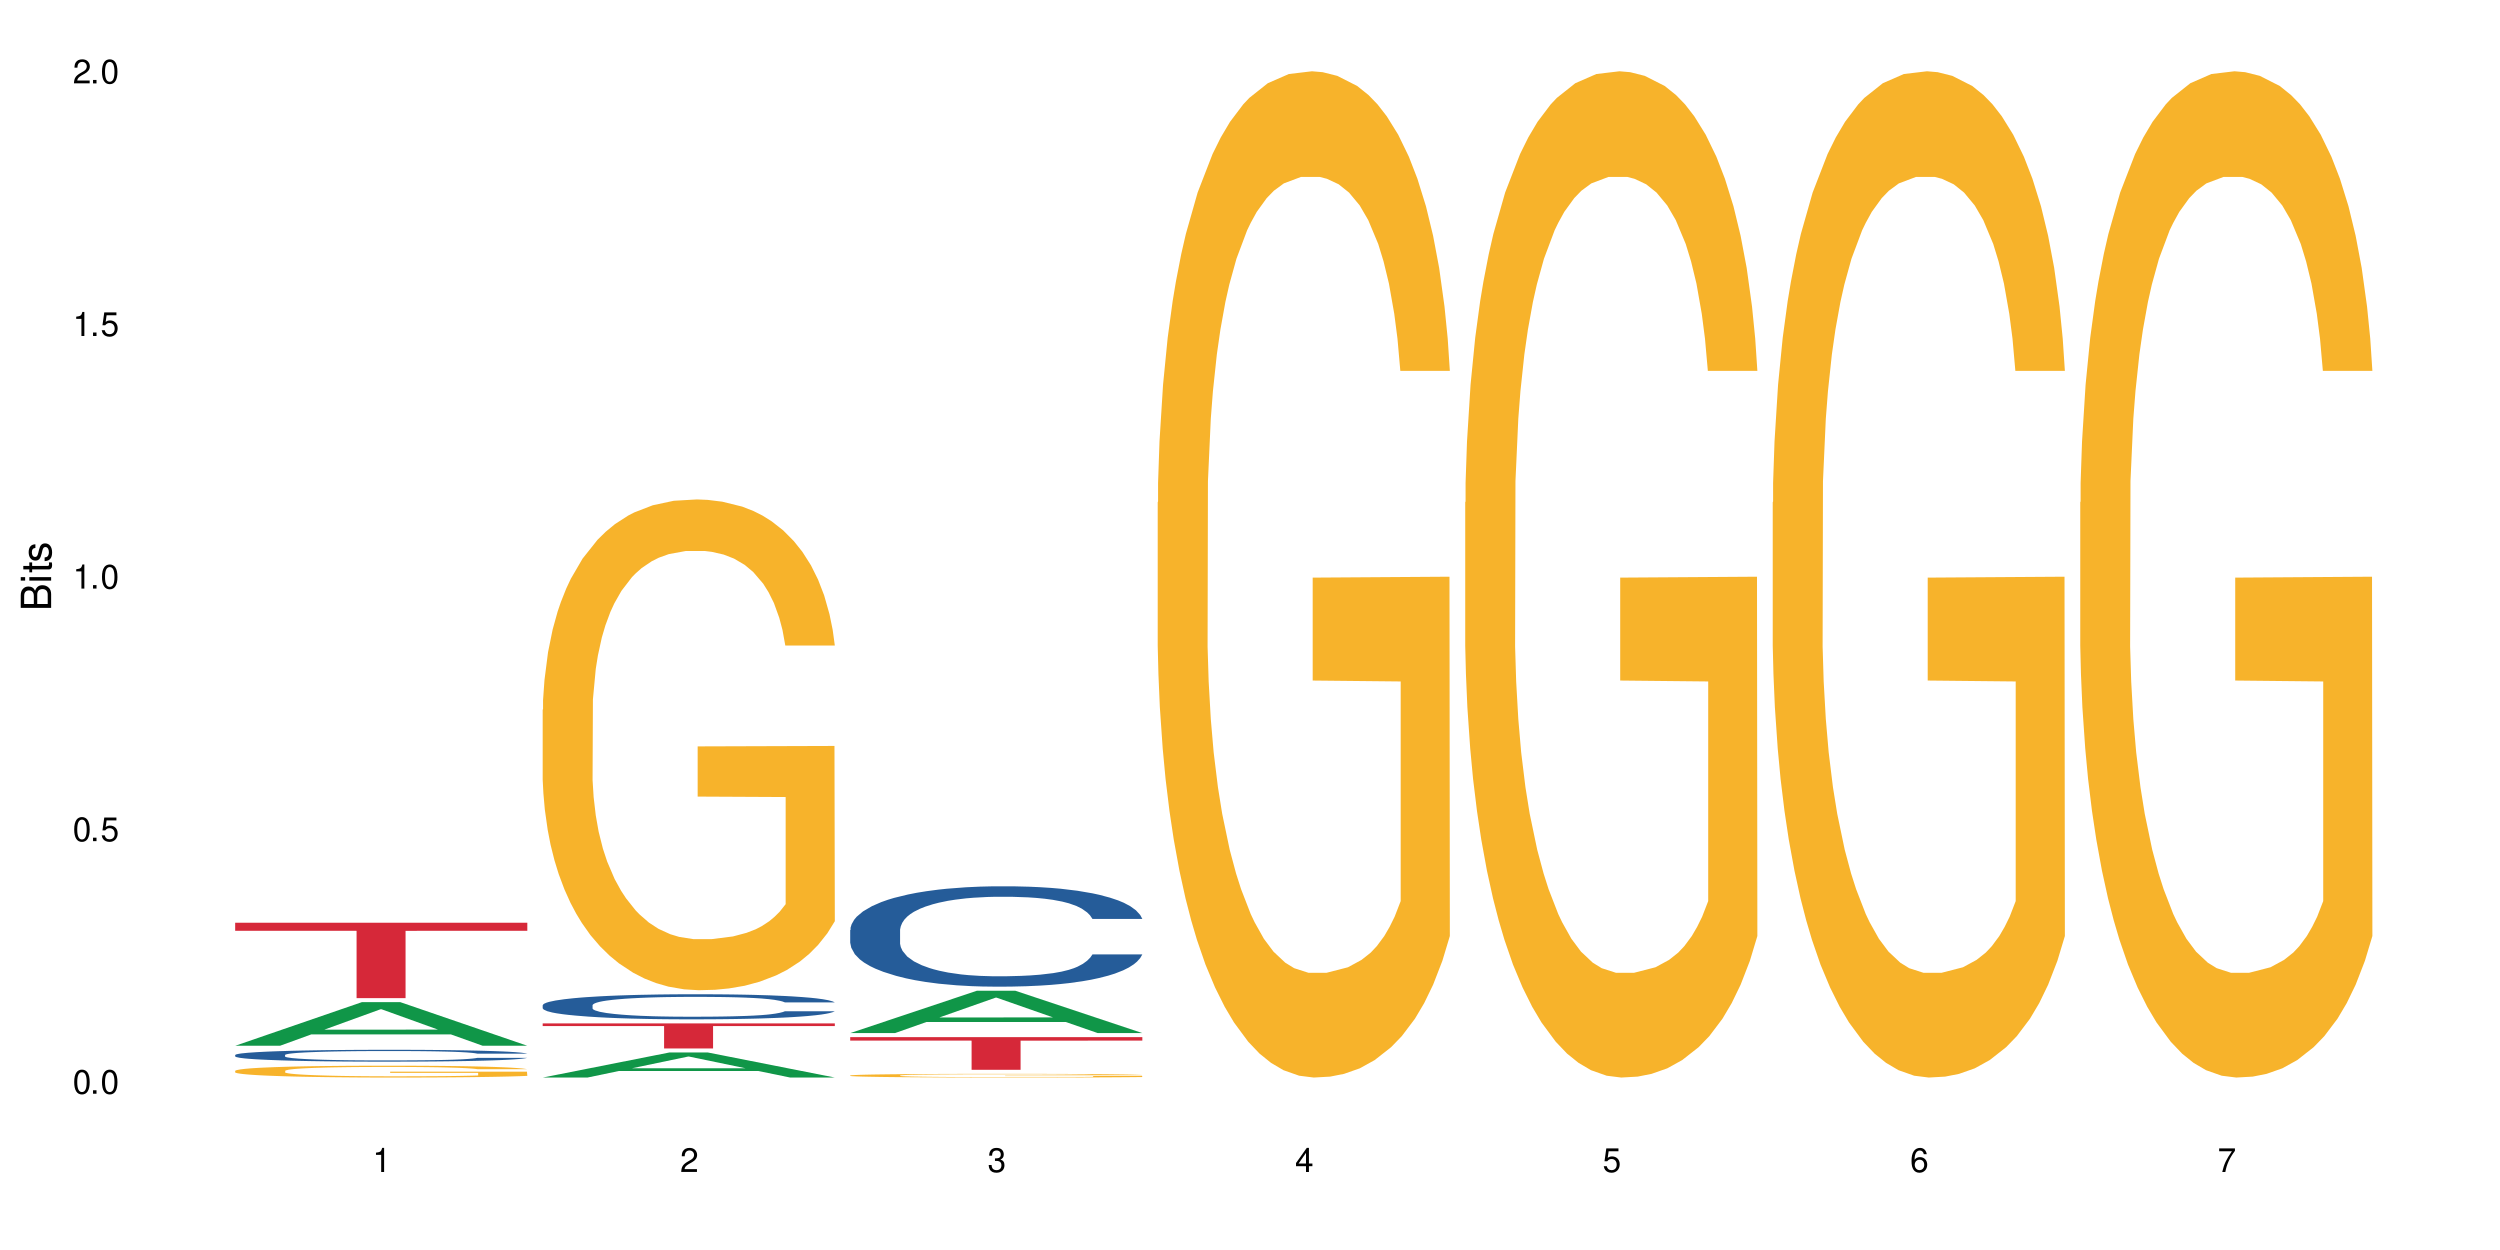 <?xml version="1.0" encoding="UTF-8"?>
<svg xmlns="http://www.w3.org/2000/svg" xmlns:xlink="http://www.w3.org/1999/xlink" width="720" height="360" viewBox="0 0 720 360">
<defs>
<g>
<g id="glyph-0-0">
</g>
<g id="glyph-0-1">
<path d="M 2.641 -6.938 C 2 -6.938 1.422 -6.656 1.078 -6.172 C 0.641 -5.562 0.406 -4.641 0.406 -3.359 C 0.406 -1.016 1.188 0.219 2.641 0.219 C 4.078 0.219 4.859 -1.016 4.859 -3.297 C 4.859 -4.641 4.656 -5.547 4.203 -6.172 C 3.844 -6.656 3.281 -6.938 2.641 -6.938 Z M 2.641 -6.188 C 3.547 -6.188 4 -5.25 4 -3.375 C 4 -1.406 3.562 -0.484 2.625 -0.484 C 1.734 -0.484 1.281 -1.438 1.281 -3.344 C 1.281 -5.25 1.734 -6.188 2.641 -6.188 Z M 2.641 -6.188 "/>
</g>
<g id="glyph-0-2">
<path d="M 1.828 -1 L 0.828 -1 L 0.828 0 L 1.828 0 Z M 1.828 -1 "/>
</g>
<g id="glyph-0-3">
<path d="M 4.562 -6.797 L 1.062 -6.797 L 0.547 -3.094 L 1.328 -3.094 C 1.719 -3.562 2.047 -3.734 2.578 -3.734 C 3.484 -3.734 4.062 -3.109 4.062 -2.094 C 4.062 -1.125 3.484 -0.531 2.578 -0.531 C 1.828 -0.531 1.375 -0.906 1.188 -1.672 L 0.328 -1.672 C 0.453 -1.109 0.547 -0.844 0.75 -0.594 C 1.125 -0.078 1.828 0.219 2.594 0.219 C 3.969 0.219 4.922 -0.781 4.922 -2.219 C 4.922 -3.562 4.031 -4.484 2.719 -4.484 C 2.25 -4.484 1.859 -4.359 1.469 -4.062 L 1.734 -5.969 L 4.562 -5.969 Z M 4.562 -6.797 "/>
</g>
<g id="glyph-0-4">
<path d="M 2.484 -4.938 L 2.484 0 L 3.328 0 L 3.328 -6.938 L 2.766 -6.938 C 2.469 -5.875 2.281 -5.734 0.984 -5.562 L 0.984 -4.938 Z M 2.484 -4.938 "/>
</g>
<g id="glyph-0-5">
<path d="M 4.859 -0.828 L 1.281 -0.828 C 1.359 -1.406 1.672 -1.781 2.5 -2.281 L 3.469 -2.828 C 4.406 -3.344 4.906 -4.062 4.906 -4.906 C 4.906 -5.484 4.672 -6.031 4.266 -6.406 C 3.859 -6.766 3.375 -6.938 2.719 -6.938 C 1.859 -6.938 1.219 -6.625 0.844 -6.031 C 0.609 -5.672 0.5 -5.234 0.484 -4.531 L 1.328 -4.531 C 1.359 -5.016 1.406 -5.281 1.531 -5.516 C 1.75 -5.938 2.188 -6.203 2.703 -6.203 C 3.469 -6.203 4.031 -5.641 4.031 -4.891 C 4.031 -4.344 3.719 -3.859 3.125 -3.516 L 2.234 -3 C 0.812 -2.172 0.406 -1.531 0.328 -0.016 L 4.859 -0.016 Z M 4.859 -0.828 "/>
</g>
<g id="glyph-0-6">
<path d="M 2.125 -3.188 L 2.578 -3.188 C 3.5 -3.188 3.984 -2.766 3.984 -1.922 C 3.984 -1.062 3.469 -0.531 2.594 -0.531 C 1.656 -0.531 1.203 -1 1.156 -2.016 L 0.312 -2.016 C 0.344 -1.453 0.438 -1.094 0.609 -0.781 C 0.953 -0.109 1.625 0.219 2.547 0.219 C 3.953 0.219 4.859 -0.625 4.859 -1.938 C 4.859 -2.828 4.516 -3.297 3.703 -3.594 C 4.344 -3.844 4.656 -4.328 4.656 -5.031 C 4.656 -6.219 3.875 -6.938 2.578 -6.938 C 1.203 -6.938 0.484 -6.172 0.453 -4.703 L 1.297 -4.703 C 1.312 -5.125 1.344 -5.359 1.453 -5.578 C 1.641 -5.969 2.062 -6.203 2.594 -6.203 C 3.344 -6.203 3.797 -5.75 3.797 -5 C 3.797 -4.516 3.609 -4.219 3.25 -4.047 C 3.016 -3.953 2.703 -3.922 2.125 -3.906 Z M 2.125 -3.188 "/>
</g>
<g id="glyph-0-7">
<path d="M 3.141 -1.672 L 3.141 0 L 3.984 0 L 3.984 -1.672 L 4.984 -1.672 L 4.984 -2.438 L 3.984 -2.438 L 3.984 -6.938 L 3.359 -6.938 L 0.266 -2.578 L 0.266 -1.672 Z M 3.141 -2.438 L 1 -2.438 L 3.141 -5.5 Z M 3.141 -2.438 "/>
</g>
<g id="glyph-0-8">
<path d="M 4.781 -5.125 C 4.609 -6.266 3.891 -6.938 2.844 -6.938 C 2.094 -6.938 1.422 -6.578 1.031 -5.953 C 0.594 -5.266 0.406 -4.422 0.406 -3.172 C 0.406 -2 0.578 -1.25 0.984 -0.641 C 1.359 -0.078 1.953 0.219 2.703 0.219 C 3.984 0.219 4.922 -0.75 4.922 -2.094 C 4.922 -3.375 4.062 -4.281 2.844 -4.281 C 2.172 -4.281 1.641 -4.031 1.281 -3.516 C 1.281 -5.234 1.828 -6.188 2.797 -6.188 C 3.391 -6.188 3.797 -5.797 3.938 -5.125 Z M 2.734 -3.531 C 3.547 -3.531 4.062 -2.953 4.062 -2.031 C 4.062 -1.156 3.484 -0.531 2.703 -0.531 C 1.922 -0.531 1.328 -1.188 1.328 -2.078 C 1.328 -2.938 1.906 -3.531 2.734 -3.531 Z M 2.734 -3.531 "/>
</g>
<g id="glyph-0-9">
<path d="M 4.984 -6.797 L 0.438 -6.797 L 0.438 -5.969 L 4.109 -5.969 C 2.5 -3.656 1.828 -2.234 1.328 0 L 2.219 0 C 2.594 -2.172 3.453 -4.047 4.984 -6.094 Z M 4.984 -6.797 "/>
</g>
<g id="glyph-1-0">
</g>
<g id="glyph-1-1">
<path d="M 0 -0.953 L 0 -4.891 C 0 -5.719 -0.234 -6.344 -0.734 -6.797 C -1.188 -7.234 -1.812 -7.469 -2.5 -7.469 C -3.547 -7.469 -4.188 -7 -4.625 -5.875 C -4.984 -6.688 -5.625 -7.094 -6.531 -7.094 C -7.172 -7.094 -7.734 -6.859 -8.141 -6.391 C -8.562 -5.922 -8.75 -5.344 -8.75 -4.5 L -8.75 -0.953 Z M -4.984 -2.062 L -7.766 -2.062 L -7.766 -4.219 C -7.766 -4.844 -7.688 -5.203 -7.453 -5.5 C -7.219 -5.812 -6.859 -5.969 -6.375 -5.969 C -5.891 -5.969 -5.531 -5.812 -5.297 -5.5 C -5.062 -5.203 -4.984 -4.844 -4.984 -4.219 Z M -0.984 -2.062 L -4 -2.062 L -4 -4.781 C -4 -5.766 -3.438 -6.359 -2.484 -6.359 C -1.547 -6.359 -0.984 -5.766 -0.984 -4.781 Z M -0.984 -2.062 "/>
</g>
<g id="glyph-1-2">
<path d="M -6.281 -1.797 L -6.281 -0.797 L 0 -0.797 L 0 -1.797 Z M -8.75 -1.797 L -8.75 -0.797 L -7.484 -0.797 L -7.484 -1.797 Z M -8.75 -1.797 "/>
</g>
<g id="glyph-1-3">
<path d="M -6.281 -3.047 L -6.281 -2.016 L -8.016 -2.016 L -8.016 -1.016 L -6.281 -1.016 L -6.281 -0.172 L -5.469 -0.172 L -5.469 -1.016 L -0.719 -1.016 C -0.078 -1.016 0.281 -1.453 0.281 -2.234 C 0.281 -2.5 0.25 -2.719 0.188 -3.047 L -0.641 -3.047 C -0.609 -2.906 -0.594 -2.766 -0.594 -2.562 C -0.594 -2.141 -0.719 -2.016 -1.156 -2.016 L -5.469 -2.016 L -5.469 -3.047 Z M -6.281 -3.047 "/>
</g>
<g id="glyph-1-4">
<path d="M -4.531 -5.25 C -5.766 -5.25 -6.469 -4.422 -6.469 -2.969 C -6.469 -1.516 -5.719 -0.562 -4.547 -0.562 C -3.562 -0.562 -3.094 -1.062 -2.734 -2.562 L -2.516 -3.484 C -2.344 -4.188 -2.094 -4.469 -1.641 -4.469 C -1.047 -4.469 -0.641 -3.875 -0.641 -3 C -0.641 -2.453 -0.797 -2 -1.062 -1.75 C -1.25 -1.594 -1.422 -1.531 -1.875 -1.469 L -1.875 -0.406 C -0.422 -0.453 0.281 -1.266 0.281 -2.922 C 0.281 -4.5 -0.5 -5.516 -1.719 -5.516 C -2.656 -5.516 -3.172 -4.984 -3.469 -3.734 L -3.703 -2.766 C -3.891 -1.953 -4.156 -1.609 -4.594 -1.609 C -5.188 -1.609 -5.547 -2.125 -5.547 -2.938 C -5.547 -3.75 -5.203 -4.172 -4.531 -4.203 Z M -4.531 -5.25 "/>
</g>
</g>
</defs>
<rect x="-72" y="-36" width="864" height="432" fill="rgb(100%, 100%, 100%)" fill-opacity="1"/>
<path fill-rule="nonzero" fill="rgb(6.275%, 58.824%, 28.235%)" fill-opacity="1" d="M 67.73 301.168 L 67.82 301.156 L 104.227 288.617 L 115.281 288.617 L 151.867 301.18 L 139.012 301.18 L 129.844 297.902 L 89.664 297.902 L 80.676 301.168 L 67.73 301.168 L 93.527 296.543 L 126.156 296.531 L 109.887 290.668 L 109.707 290.656 L 109.527 290.691 L 93.438 296.531 L 93.527 296.543 Z M 67.73 301.168 "/>
<path fill-rule="nonzero" fill="rgb(14.51%, 36.078%, 60%)" fill-opacity="1" d="M 67.73 303.828 L 67.832 303.824 L 67.832 303.75 L 68.141 303.633 L 68.859 303.484 L 69.578 303.379 L 71.426 303.195 L 73.988 303.02 L 76.656 302.883 L 78.605 302.801 L 80.352 302.738 L 84.352 302.621 L 86.918 302.562 L 89.688 302.512 L 93.074 302.457 L 95.535 302.426 L 101.078 302.375 L 105.18 302.355 L 108.363 302.344 L 115.238 302.344 L 119.34 302.355 L 122.316 302.371 L 125.598 302.398 L 128.371 302.426 L 133.191 302.496 L 137.5 302.582 L 139.449 302.633 L 142.527 302.727 L 144.891 302.82 L 146.531 302.902 L 148.379 303.02 L 150.02 303.16 L 151.25 303.316 L 151.867 303.453 L 137.5 303.453 L 136.785 303.328 L 135.961 303.23 L 134.422 303.102 L 132.883 303.012 L 130.73 302.922 L 128.781 302.863 L 126.113 302.805 L 123.754 302.766 L 121.289 302.738 L 118.93 302.719 L 114.414 302.699 L 109.184 302.699 L 107.234 302.707 L 103.23 302.73 L 101.078 302.754 L 98 302.797 L 95.844 302.836 L 93.281 302.898 L 91.535 302.953 L 89.379 303.035 L 87.84 303.105 L 86.098 303.207 L 85.07 303.285 L 84.148 303.375 L 83.328 303.477 L 82.711 303.586 L 82.301 303.703 L 82.094 303.812 L 82.094 304.297 L 82.301 304.41 L 82.812 304.539 L 84.148 304.73 L 86.098 304.895 L 88.355 305.027 L 90.508 305.121 L 91.742 305.164 L 93.383 305.215 L 95.945 305.277 L 99.641 305.34 L 101.797 305.363 L 105.078 305.387 L 108.465 305.402 L 112.98 305.402 L 116.98 305.387 L 119.648 305.371 L 122.418 305.348 L 126.215 305.297 L 128.574 305.246 L 130.629 305.188 L 132.168 305.125 L 133.191 305.078 L 134.73 304.98 L 135.961 304.875 L 136.887 304.766 L 137.5 304.66 L 151.867 304.66 L 151.25 304.785 L 150.328 304.906 L 149.402 304.996 L 147.969 305.105 L 146.324 305.203 L 143.965 305.312 L 142.016 305.383 L 139.449 305.461 L 137.09 305.52 L 134.527 305.574 L 130.73 305.637 L 128.266 305.668 L 125.598 305.695 L 122.418 305.719 L 118.418 305.742 L 114.109 305.754 L 110.105 305.758 L 105.797 305.75 L 102.617 305.738 L 98.41 305.711 L 93.176 305.652 L 89.379 305.594 L 86.406 305.535 L 83.84 305.473 L 80.969 305.387 L 77.273 305.25 L 75.016 305.145 L 73.477 305.059 L 71.734 304.938 L 70.5 304.828 L 69.066 304.652 L 68.039 304.43 L 67.73 304.258 Z M 67.73 303.828 "/>
<path fill-rule="nonzero" fill="rgb(96.863%, 70.196%, 16.863%)" fill-opacity="1" d="M 67.73 308.383 L 67.832 308.379 L 67.832 308.316 L 68.242 308.176 L 69.27 307.984 L 70.605 307.824 L 72.039 307.699 L 72.965 307.633 L 74.504 307.539 L 75.836 307.473 L 79.223 307.332 L 83.531 307.199 L 85.891 307.145 L 88.559 307.094 L 92.355 307.031 L 94.102 307.012 L 99.438 306.961 L 105.488 306.93 L 112.16 306.922 L 115.238 306.922 L 119.441 306.938 L 125.188 306.969 L 128.473 307 L 131.039 307.031 L 133.707 307.074 L 136.988 307.137 L 140.066 307.211 L 142.527 307.285 L 144.992 307.379 L 147.043 307.477 L 148.789 307.586 L 150.328 307.719 L 151.25 307.828 L 151.867 307.938 L 137.605 307.938 L 136.785 307.828 L 135.859 307.742 L 134.32 307.641 L 132.781 307.566 L 131.242 307.508 L 128.371 307.426 L 125.906 307.375 L 122.828 307.332 L 119.855 307.305 L 116.469 307.285 L 114.414 307.277 L 108.977 307.277 L 104.055 307.301 L 101.18 307.324 L 99.129 307.352 L 96.254 307.398 L 94.512 307.434 L 93.484 307.461 L 90.406 307.555 L 88.355 307.645 L 87.227 307.703 L 85.789 307.797 L 84.762 307.879 L 83.633 308.004 L 83.02 308.098 L 82.199 308.309 L 82.094 308.871 L 82.402 308.988 L 83.02 309.117 L 83.84 309.23 L 85.07 309.348 L 86.301 309.438 L 88.457 309.559 L 90.305 309.641 L 91.742 309.695 L 94.512 309.777 L 95.641 309.805 L 98.309 309.863 L 101.078 309.906 L 104.465 309.941 L 107.027 309.961 L 111.133 309.977 L 116.363 309.977 L 122.52 309.957 L 126.422 309.934 L 129.09 309.91 L 130.832 309.887 L 132.988 309.852 L 134.527 309.82 L 135.961 309.789 L 137.707 309.734 L 137.707 308.988 L 112.363 308.988 L 112.363 308.637 L 151.762 308.633 L 151.867 309.852 L 149.711 309.938 L 147.043 310.02 L 144.48 310.078 L 141.812 310.133 L 138.016 310.191 L 134.938 310.23 L 130.215 310.273 L 125.906 310.301 L 121.395 310.32 L 117.391 310.328 L 112.672 310.332 L 108.465 310.328 L 103.949 310.309 L 100.359 310.281 L 97.074 310.25 L 93.793 310.211 L 89.688 310.145 L 87.02 310.094 L 84.25 310.027 L 81.48 309.949 L 79.016 309.863 L 77.375 309.801 L 75.734 309.727 L 73.988 309.633 L 72.348 309.527 L 71.117 309.43 L 69.988 309.32 L 69.168 309.219 L 68.348 309.078 L 67.938 308.965 L 67.73 308.867 Z M 67.73 308.383 "/>
<path fill-rule="nonzero" fill="rgb(83.922%, 15.686%, 22.353%)" fill-opacity="1" d="M 67.73 265.738 L 151.867 265.738 L 151.867 268.062 L 116.801 268.082 L 116.801 287.453 L 102.695 287.453 L 102.695 268.102 L 102.488 268.062 L 67.73 268.062 Z M 67.73 265.738 "/>
<path fill-rule="nonzero" fill="rgb(6.275%, 58.824%, 28.235%)" fill-opacity="1" d="M 156.293 310.324 L 156.383 310.32 L 192.789 303.113 L 203.844 303.113 L 240.43 310.332 L 227.574 310.332 L 218.406 308.449 L 178.227 308.449 L 169.238 310.324 L 156.293 310.324 L 182.094 307.668 L 214.723 307.66 L 198.453 304.293 L 198.273 304.285 L 198.094 304.305 L 182.004 307.66 L 182.094 307.668 Z M 156.293 310.324 "/>
<path fill-rule="nonzero" fill="rgb(14.51%, 36.078%, 60%)" fill-opacity="1" d="M 156.293 289.488 L 156.398 289.48 L 156.398 289.324 L 156.703 289.074 L 157.422 288.758 L 158.141 288.539 L 159.988 288.148 L 162.555 287.773 L 165.223 287.484 L 167.172 287.312 L 168.914 287.18 L 172.918 286.934 L 175.48 286.809 L 178.25 286.695 L 181.637 286.586 L 184.102 286.52 L 189.641 286.414 L 193.746 286.367 L 196.926 286.348 L 203.801 286.348 L 207.902 286.375 L 210.879 286.406 L 214.164 286.461 L 216.934 286.52 L 221.754 286.664 L 226.066 286.848 L 228.016 286.953 L 231.094 287.16 L 233.453 287.355 L 235.094 287.527 L 236.941 287.773 L 238.582 288.07 L 239.812 288.406 L 240.43 288.691 L 226.066 288.691 L 225.348 288.426 L 224.527 288.223 L 222.988 287.949 L 221.449 287.758 L 219.293 287.566 L 217.344 287.441 L 214.676 287.316 L 212.316 287.238 L 209.855 287.18 L 207.492 287.141 L 202.98 287.102 L 197.746 287.102 L 195.797 287.113 L 191.797 287.164 L 189.641 287.211 L 186.562 287.305 L 184.406 287.391 L 181.844 287.523 L 180.098 287.633 L 177.945 287.805 L 176.406 287.957 L 174.66 288.176 L 173.633 288.34 L 172.711 288.523 L 171.891 288.742 L 171.273 288.973 L 170.863 289.219 L 170.66 289.457 L 170.66 290.477 L 170.863 290.715 L 171.379 290.992 L 172.711 291.395 L 174.66 291.746 L 176.918 292.023 L 179.074 292.219 L 180.305 292.312 L 181.945 292.418 L 184.512 292.551 L 188.203 292.684 L 190.359 292.734 L 193.641 292.789 L 197.027 292.812 L 201.543 292.812 L 205.543 292.789 L 208.211 292.754 L 210.98 292.703 L 214.777 292.59 L 217.137 292.484 L 219.191 292.359 L 220.73 292.234 L 221.754 292.129 L 223.293 291.922 L 224.527 291.699 L 225.449 291.469 L 226.066 291.242 L 240.43 291.242 L 239.812 291.508 L 238.891 291.766 L 237.969 291.957 L 236.531 292.188 L 234.891 292.391 L 232.527 292.621 L 230.578 292.773 L 228.016 292.941 L 225.656 293.066 L 223.09 293.176 L 219.293 293.309 L 216.832 293.375 L 214.164 293.434 L 210.98 293.488 L 206.98 293.535 L 202.672 293.559 L 198.668 293.566 L 194.359 293.555 L 191.18 293.527 L 186.973 293.469 L 181.738 293.348 L 177.945 293.223 L 174.969 293.098 L 172.402 292.965 L 169.531 292.789 L 165.836 292.496 L 163.578 292.273 L 162.039 292.09 L 160.297 291.832 L 159.066 291.602 L 157.629 291.23 L 156.602 290.762 L 156.293 290.398 Z M 156.293 289.488 "/>
<path fill-rule="nonzero" fill="rgb(96.863%, 70.196%, 16.863%)" fill-opacity="1" d="M 156.293 204.379 L 156.398 204.25 L 156.398 201.668 L 156.809 195.859 L 157.832 187.855 L 159.168 181.27 L 160.605 176.109 L 161.527 173.398 L 163.066 169.523 L 164.398 166.684 L 167.785 160.875 L 172.094 155.453 L 174.457 153.133 L 177.121 150.938 L 180.918 148.484 L 182.664 147.582 L 188 145.516 L 194.051 144.223 L 200.723 143.836 L 203.801 143.965 L 208.008 144.484 L 213.754 145.902 L 217.035 147.191 L 219.602 148.484 L 222.27 150.164 L 225.551 152.742 L 228.629 155.844 L 231.094 158.941 L 233.555 162.812 L 235.605 166.941 L 237.352 171.461 L 238.891 176.883 L 239.812 181.398 L 240.43 185.918 L 226.168 185.918 L 225.348 181.398 L 224.422 177.914 L 222.883 173.656 L 221.344 170.559 L 219.805 168.105 L 216.934 164.75 L 214.473 162.684 L 211.395 160.875 L 208.418 159.715 L 205.031 158.941 L 202.98 158.684 L 197.543 158.684 L 192.617 159.586 L 189.742 160.617 L 187.691 161.652 L 184.816 163.586 L 183.074 165.137 L 182.047 166.168 L 178.969 170.172 L 176.918 173.785 L 175.789 176.238 L 174.352 180.109 L 173.328 183.594 L 172.199 188.758 L 171.582 192.629 L 170.762 201.41 L 170.66 224.645 L 170.965 229.547 L 171.582 234.84 L 172.402 239.488 L 173.633 244.395 L 174.867 248.137 L 177.02 253.172 L 178.867 256.527 L 180.305 258.723 L 183.074 262.207 L 184.203 263.367 L 186.871 265.691 L 189.641 267.5 L 193.027 269.047 L 195.59 269.824 L 199.695 270.469 L 204.93 270.469 L 211.086 269.695 L 214.984 268.66 L 217.652 267.629 L 219.395 266.723 L 221.551 265.305 L 223.09 264.016 L 224.527 262.594 L 226.27 260.398 L 226.27 229.547 L 200.926 229.418 L 200.926 214.961 L 240.328 214.832 L 240.43 265.305 L 238.273 268.789 L 235.605 272.145 L 233.043 274.727 L 230.375 276.922 L 226.578 279.375 L 223.5 280.922 L 218.781 282.73 L 214.473 283.895 L 209.957 284.668 L 205.953 285.055 L 201.234 285.184 L 197.027 284.926 L 192.512 284.152 L 188.922 283.117 L 185.641 281.828 L 182.355 280.148 L 178.25 277.438 L 175.582 275.242 L 172.812 272.535 L 170.043 269.305 L 167.582 265.82 L 165.938 263.109 L 164.297 260.012 L 162.555 256.141 L 160.91 251.75 L 159.68 247.75 L 158.551 243.23 L 157.73 238.973 L 156.91 233.164 L 156.5 228.516 L 156.293 224.516 Z M 156.293 204.379 "/>
<path fill-rule="nonzero" fill="rgb(83.922%, 15.686%, 22.353%)" fill-opacity="1" d="M 156.293 294.73 L 240.43 294.73 L 240.43 295.504 L 205.363 295.512 L 205.363 301.949 L 191.258 301.949 L 191.258 295.516 L 191.051 295.504 L 156.293 295.504 Z M 156.293 294.73 "/>
<path fill-rule="nonzero" fill="rgb(6.275%, 58.824%, 28.235%)" fill-opacity="1" d="M 244.859 297.516 L 244.949 297.504 L 281.352 285.332 L 292.41 285.332 L 328.992 297.527 L 316.141 297.527 L 306.969 294.344 L 266.789 294.344 L 257.801 297.516 L 244.859 297.516 L 270.656 293.027 L 303.285 293.016 L 287.016 287.324 L 286.836 287.312 L 286.656 287.348 L 270.566 293.016 L 270.656 293.027 Z M 244.859 297.516 "/>
<path fill-rule="nonzero" fill="rgb(14.51%, 36.078%, 60%)" fill-opacity="1" d="M 244.859 267.844 L 244.961 267.816 L 244.961 267.184 L 245.27 266.18 L 245.988 264.91 L 246.703 264.039 L 248.551 262.48 L 251.117 260.977 L 253.785 259.812 L 255.734 259.125 L 257.477 258.598 L 261.48 257.621 L 264.043 257.117 L 266.816 256.668 L 270.199 256.219 L 272.664 255.957 L 278.203 255.535 L 282.309 255.348 L 285.488 255.27 L 292.363 255.27 L 296.469 255.375 L 299.441 255.508 L 302.727 255.719 L 305.496 255.957 L 310.32 256.539 L 314.629 257.277 L 316.578 257.699 L 319.656 258.52 L 322.016 259.312 L 323.656 259.996 L 325.504 260.977 L 327.145 262.164 L 328.379 263.512 L 328.992 264.648 L 314.629 264.648 L 313.91 263.59 L 313.09 262.77 L 311.551 261.688 L 310.012 260.922 L 307.855 260.156 L 305.906 259.656 L 303.238 259.152 L 300.879 258.836 L 298.418 258.598 L 296.059 258.438 L 291.543 258.281 L 286.309 258.281 L 284.359 258.332 L 280.359 258.547 L 278.203 258.73 L 275.125 259.102 L 272.973 259.441 L 270.406 259.973 L 268.66 260.422 L 266.508 261.105 L 264.969 261.715 L 263.223 262.586 L 262.199 263.246 L 261.273 263.988 L 260.453 264.859 L 259.84 265.781 L 259.426 266.762 L 259.223 267.711 L 259.223 271.805 L 259.426 272.758 L 259.941 273.867 L 261.273 275.477 L 263.223 276.879 L 265.48 277.988 L 267.637 278.777 L 268.867 279.148 L 270.508 279.57 L 273.074 280.098 L 276.77 280.629 L 278.922 280.84 L 282.207 281.051 L 285.59 281.156 L 290.105 281.156 L 294.109 281.051 L 296.773 280.918 L 299.547 280.707 L 303.344 280.258 L 305.703 279.836 L 307.754 279.332 L 309.293 278.832 L 310.32 278.41 L 311.859 277.59 L 313.09 276.691 L 314.012 275.766 L 314.629 274.871 L 328.992 274.871 L 328.379 275.926 L 327.453 276.957 L 326.531 277.723 L 325.094 278.648 L 323.453 279.465 L 321.094 280.391 L 319.145 280.996 L 316.578 281.656 L 314.219 282.16 L 311.652 282.609 L 307.855 283.137 L 305.395 283.402 L 302.727 283.641 L 299.547 283.852 L 295.543 284.035 L 291.234 284.141 L 287.234 284.168 L 282.926 284.113 L 279.742 284.008 L 275.535 283.77 L 270.305 283.297 L 266.508 282.793 L 263.531 282.293 L 260.965 281.766 L 258.094 281.051 L 254.398 279.887 L 252.145 278.988 L 250.605 278.25 L 248.859 277.219 L 247.629 276.297 L 246.191 274.816 L 245.164 272.941 L 244.859 271.488 Z M 244.859 267.844 "/>
<path fill-rule="nonzero" fill="rgb(96.863%, 70.196%, 16.863%)" fill-opacity="1" d="M 244.859 309.727 L 244.961 309.723 L 244.961 309.703 L 245.371 309.66 L 246.398 309.602 L 247.73 309.551 L 249.168 309.512 L 250.09 309.492 L 251.629 309.461 L 252.965 309.441 L 256.348 309.398 L 260.66 309.355 L 263.02 309.34 L 265.688 309.324 L 269.484 309.305 L 271.227 309.297 L 276.562 309.281 L 282.617 309.273 L 289.285 309.27 L 292.363 309.27 L 296.57 309.273 L 302.316 309.285 L 305.598 309.293 L 308.164 309.305 L 310.832 309.316 L 314.117 309.336 L 317.195 309.359 L 319.656 309.383 L 322.117 309.414 L 324.172 309.441 L 325.914 309.477 L 327.453 309.52 L 328.379 309.551 L 328.992 309.586 L 314.73 309.586 L 313.91 309.551 L 312.988 309.527 L 311.449 309.492 L 309.91 309.469 L 308.371 309.453 L 305.496 309.426 L 303.035 309.41 L 299.957 309.398 L 296.98 309.391 L 293.594 309.383 L 286.105 309.383 L 281.18 309.387 L 278.309 309.395 L 276.254 309.402 L 273.383 309.418 L 271.637 309.43 L 270.613 309.438 L 267.535 309.469 L 265.48 309.496 L 264.352 309.512 L 262.918 309.543 L 261.891 309.57 L 260.762 309.605 L 260.145 309.637 L 259.324 309.703 L 259.223 309.879 L 259.531 309.914 L 260.145 309.953 L 260.965 309.988 L 262.199 310.027 L 263.43 310.055 L 265.582 310.09 L 267.43 310.117 L 268.867 310.133 L 271.637 310.16 L 272.766 310.168 L 275.434 310.188 L 278.203 310.199 L 281.59 310.211 L 284.156 310.219 L 288.258 310.223 L 293.492 310.223 L 299.648 310.215 L 303.547 310.207 L 306.215 310.199 L 307.961 310.195 L 310.113 310.184 L 311.652 310.172 L 313.09 310.164 L 314.832 310.145 L 314.832 309.914 L 289.492 309.914 L 289.492 309.805 L 328.891 309.805 L 328.992 310.184 L 326.84 310.211 L 324.172 310.234 L 321.605 310.254 L 318.938 310.27 L 315.141 310.289 L 312.062 310.301 L 307.344 310.312 L 303.035 310.324 L 298.52 310.328 L 294.52 310.332 L 285.59 310.332 L 281.078 310.324 L 277.484 310.316 L 274.203 310.309 L 270.918 310.293 L 266.816 310.273 L 264.148 310.258 L 261.379 310.238 L 258.605 310.215 L 256.145 310.188 L 254.504 310.168 L 252.859 310.145 L 251.117 310.113 L 249.477 310.082 L 248.242 310.051 L 247.113 310.016 L 246.293 309.984 L 245.473 309.941 L 245.062 309.906 L 244.859 309.875 Z M 244.859 309.727 "/>
<path fill-rule="nonzero" fill="rgb(83.922%, 15.686%, 22.353%)" fill-opacity="1" d="M 244.859 298.691 L 328.992 298.691 L 328.992 299.699 L 293.93 299.707 L 293.93 308.105 L 279.82 308.105 L 279.82 299.719 L 279.617 299.699 L 244.859 299.699 Z M 244.859 298.691 "/>
<path fill-rule="nonzero" fill="rgb(96.863%, 70.196%, 16.863%)" fill-opacity="1" d="M 333.422 144.652 L 333.523 144.387 L 333.523 139.094 L 333.934 127.184 L 334.961 110.777 L 336.293 97.277 L 337.73 86.691 L 338.652 81.133 L 340.191 73.195 L 341.527 67.371 L 344.914 55.461 L 349.223 44.348 L 351.582 39.582 L 354.25 35.082 L 358.047 30.055 L 359.789 28.203 L 365.125 23.965 L 371.18 21.32 L 377.848 20.527 L 380.926 20.789 L 385.133 21.848 L 390.879 24.762 L 394.164 27.406 L 396.727 30.055 L 399.395 33.496 L 402.68 38.789 L 405.758 45.141 L 408.219 51.492 L 410.684 59.43 L 412.734 67.902 L 414.477 77.164 L 416.016 88.281 L 416.941 97.543 L 417.555 106.805 L 403.293 106.805 L 402.473 97.543 L 401.551 90.398 L 400.012 81.664 L 398.473 75.312 L 396.934 70.281 L 394.059 63.402 L 391.598 59.168 L 388.52 55.461 L 385.543 53.078 L 382.156 51.492 L 380.105 50.961 L 374.668 50.961 L 369.742 52.816 L 366.871 54.934 L 364.816 57.051 L 361.945 61.02 L 360.199 64.195 L 359.176 66.312 L 356.098 74.516 L 354.043 81.93 L 352.914 86.957 L 351.48 94.898 L 350.453 102.043 L 349.324 112.629 L 348.711 120.57 L 347.887 138.566 L 347.785 186.207 L 348.094 196.262 L 348.711 207.113 L 349.531 216.641 L 350.762 226.699 L 351.992 234.375 L 354.148 244.695 L 355.992 251.578 L 357.43 256.078 L 360.199 263.223 L 361.328 265.605 L 363.996 270.367 L 366.766 274.074 L 370.152 277.25 L 372.719 278.836 L 376.824 280.16 L 382.055 280.16 L 388.211 278.574 L 392.109 276.457 L 394.777 274.34 L 396.523 272.484 L 398.676 269.574 L 400.215 266.926 L 401.652 264.016 L 403.398 259.516 L 403.398 196.262 L 378.055 195.996 L 378.055 166.355 L 417.453 166.09 L 417.555 269.574 L 415.402 276.719 L 412.734 283.602 L 410.168 288.895 L 407.5 293.395 L 403.703 298.422 L 400.625 301.598 L 395.906 305.305 L 391.598 307.688 L 387.082 309.273 L 383.082 310.066 L 378.363 310.332 L 374.156 309.805 L 369.641 308.215 L 366.051 306.098 L 362.766 303.453 L 359.484 300.012 L 355.379 294.453 L 352.711 289.953 L 349.941 284.395 L 347.172 277.777 L 344.707 270.633 L 343.066 265.074 L 341.426 258.723 L 339.68 250.781 L 338.039 241.785 L 336.809 233.578 L 335.68 224.316 L 334.859 215.582 L 334.035 203.672 L 333.625 194.145 L 333.422 185.941 Z M 333.422 144.652 "/>
<path fill-rule="nonzero" fill="rgb(96.863%, 70.196%, 16.863%)" fill-opacity="1" d="M 421.984 144.652 L 422.086 144.387 L 422.086 139.094 L 422.496 127.184 L 423.523 110.777 L 424.859 97.277 L 426.293 86.691 L 427.219 81.133 L 428.758 73.195 L 430.09 67.371 L 433.477 55.461 L 437.785 44.348 L 440.145 39.582 L 442.812 35.082 L 446.609 30.055 L 448.355 28.203 L 453.688 23.965 L 459.742 21.32 L 466.41 20.527 L 469.488 20.789 L 473.695 21.848 L 479.441 24.762 L 482.727 27.406 L 485.293 30.055 L 487.957 33.496 L 491.242 38.789 L 494.32 45.141 L 496.781 51.492 L 499.246 59.43 L 501.297 67.902 L 503.043 77.164 L 504.582 88.281 L 505.504 97.543 L 506.121 106.805 L 491.859 106.805 L 491.035 97.543 L 490.113 90.398 L 488.574 81.664 L 487.035 75.312 L 485.496 70.281 L 482.625 63.402 L 480.16 59.168 L 477.082 55.461 L 474.105 53.078 L 470.723 51.492 L 468.668 50.961 L 463.23 50.961 L 458.305 52.816 L 455.434 54.934 L 453.383 57.051 L 450.508 61.02 L 448.766 64.195 L 447.738 66.312 L 444.66 74.516 L 442.609 81.93 L 441.48 86.957 L 440.043 94.898 L 439.016 102.043 L 437.887 112.629 L 437.273 120.57 L 436.453 138.566 L 436.348 186.207 L 436.656 196.262 L 437.273 207.113 L 438.094 216.641 L 439.324 226.699 L 440.555 234.375 L 442.711 244.695 L 444.559 251.578 L 445.992 256.078 L 448.766 263.223 L 449.895 265.605 L 452.562 270.367 L 455.332 274.074 L 458.715 277.25 L 461.281 278.836 L 465.387 280.16 L 470.617 280.16 L 476.773 278.574 L 480.676 276.457 L 483.34 274.34 L 485.086 272.484 L 487.242 269.574 L 488.781 266.926 L 490.215 264.016 L 491.961 259.516 L 491.961 196.262 L 466.617 195.996 L 466.617 166.355 L 506.016 166.09 L 506.121 269.574 L 503.965 276.719 L 501.297 283.602 L 498.73 288.895 L 496.066 293.395 L 492.27 298.422 L 489.191 301.598 L 484.469 305.305 L 480.16 307.688 L 475.645 309.273 L 471.645 310.066 L 466.926 310.332 L 462.719 309.805 L 458.203 308.215 L 454.613 306.098 L 451.328 303.453 L 448.047 300.012 L 443.941 294.453 L 441.273 289.953 L 438.504 284.395 L 435.734 277.777 L 433.27 270.633 L 431.629 265.074 L 429.988 258.723 L 428.242 250.781 L 426.602 241.785 L 425.371 233.578 L 424.242 224.316 L 423.422 215.582 L 422.602 203.672 L 422.191 194.145 L 421.984 185.941 Z M 421.984 144.652 "/>
<path fill-rule="nonzero" fill="rgb(96.863%, 70.196%, 16.863%)" fill-opacity="1" d="M 510.547 144.652 L 510.652 144.387 L 510.652 139.094 L 511.062 127.184 L 512.086 110.777 L 513.422 97.277 L 514.855 86.691 L 515.781 81.133 L 517.32 73.195 L 518.652 67.371 L 522.039 55.461 L 526.348 44.348 L 528.707 39.582 L 531.375 35.082 L 535.172 30.055 L 536.918 28.203 L 542.254 23.965 L 548.305 21.32 L 554.977 20.527 L 558.055 20.789 L 562.262 21.848 L 568.008 24.762 L 571.289 27.406 L 573.855 30.055 L 576.523 33.496 L 579.805 38.789 L 582.883 45.141 L 585.348 51.492 L 587.809 59.43 L 589.859 67.902 L 591.605 77.164 L 593.145 88.281 L 594.066 97.543 L 594.684 106.805 L 580.422 106.805 L 579.602 97.543 L 578.676 90.398 L 577.137 81.664 L 575.598 75.312 L 574.059 70.281 L 571.188 63.402 L 568.723 59.168 L 565.645 55.461 L 562.672 53.078 L 559.285 51.492 L 557.234 50.961 L 551.793 50.961 L 546.871 52.816 L 543.996 54.934 L 541.945 57.051 L 539.07 61.02 L 537.328 64.195 L 536.301 66.312 L 533.223 74.516 L 531.172 81.93 L 530.043 86.957 L 528.605 94.898 L 527.582 102.043 L 526.453 112.629 L 525.836 120.57 L 525.016 138.566 L 524.914 186.207 L 525.219 196.262 L 525.836 207.113 L 526.656 216.641 L 527.887 226.699 L 529.121 234.375 L 531.273 244.695 L 533.121 251.578 L 534.559 256.078 L 537.328 263.223 L 538.457 265.605 L 541.125 270.367 L 543.895 274.074 L 547.281 277.25 L 549.844 278.836 L 553.949 280.16 L 559.184 280.16 L 565.34 278.574 L 569.238 276.457 L 571.906 274.34 L 573.648 272.484 L 575.805 269.574 L 577.344 266.926 L 578.781 264.016 L 580.523 259.516 L 580.523 196.262 L 555.18 195.996 L 555.18 166.355 L 594.582 166.09 L 594.684 269.574 L 592.527 276.719 L 589.859 283.602 L 587.297 288.895 L 584.629 293.395 L 580.832 298.422 L 577.754 301.598 L 573.035 305.305 L 568.723 307.688 L 564.211 309.273 L 560.207 310.066 L 555.488 310.332 L 551.281 309.805 L 546.766 308.215 L 543.176 306.098 L 539.895 303.453 L 536.609 300.012 L 532.504 294.453 L 529.836 289.953 L 527.066 284.395 L 524.297 277.777 L 521.836 270.633 L 520.191 265.074 L 518.551 258.723 L 516.809 250.781 L 515.164 241.785 L 513.934 233.578 L 512.805 224.316 L 511.984 215.582 L 511.164 203.672 L 510.754 194.145 L 510.547 185.941 Z M 510.547 144.652 "/>
<path fill-rule="nonzero" fill="rgb(96.863%, 70.196%, 16.863%)" fill-opacity="1" d="M 599.113 144.652 L 599.215 144.387 L 599.215 139.094 L 599.625 127.184 L 600.652 110.777 L 601.984 97.277 L 603.422 86.691 L 604.344 81.133 L 605.883 73.195 L 607.219 67.371 L 610.602 55.461 L 614.914 44.348 L 617.273 39.582 L 619.941 35.082 L 623.738 30.055 L 625.48 28.203 L 630.816 23.965 L 636.871 21.32 L 643.539 20.527 L 646.617 20.789 L 650.824 21.848 L 656.57 24.762 L 659.852 27.406 L 662.418 30.055 L 665.086 33.496 L 668.367 38.789 L 671.445 45.141 L 673.91 51.492 L 676.371 59.43 L 678.426 67.902 L 680.168 77.164 L 681.707 88.281 L 682.633 97.543 L 683.246 106.805 L 668.984 106.805 L 668.164 97.543 L 667.242 90.398 L 665.703 81.664 L 664.164 75.312 L 662.625 70.281 L 659.75 63.402 L 657.289 59.168 L 654.211 55.461 L 651.234 53.078 L 647.848 51.492 L 645.797 50.961 L 640.359 50.961 L 635.434 52.816 L 632.559 54.934 L 630.508 57.051 L 627.637 61.02 L 625.891 64.195 L 624.863 66.312 L 621.785 74.516 L 619.734 81.93 L 618.605 86.957 L 617.168 94.898 L 616.145 102.043 L 615.016 112.629 L 614.398 120.57 L 613.578 138.566 L 613.477 186.207 L 613.785 196.262 L 614.398 207.113 L 615.219 216.641 L 616.453 226.699 L 617.684 234.375 L 619.836 244.695 L 621.684 251.578 L 623.121 256.078 L 625.891 263.223 L 627.02 265.605 L 629.688 270.367 L 632.457 274.074 L 635.844 277.25 L 638.41 278.836 L 642.512 280.16 L 647.746 280.16 L 653.902 278.574 L 657.801 276.457 L 660.469 274.34 L 662.211 272.484 L 664.367 269.574 L 665.906 266.926 L 667.344 264.016 L 669.086 259.516 L 669.086 196.262 L 643.742 195.996 L 643.742 166.355 L 683.145 166.09 L 683.246 269.574 L 681.094 276.719 L 678.426 283.602 L 675.859 288.895 L 673.191 293.395 L 669.395 298.422 L 666.316 301.598 L 661.598 305.305 L 657.289 307.688 L 652.773 309.273 L 648.773 310.066 L 644.051 310.332 L 639.844 309.805 L 635.332 308.215 L 631.738 306.098 L 628.457 303.453 L 625.172 300.012 L 621.07 294.453 L 618.402 289.953 L 615.629 284.395 L 612.859 277.777 L 610.398 270.633 L 608.758 265.074 L 607.113 258.723 L 605.371 250.781 L 603.73 241.785 L 602.496 233.578 L 601.367 224.316 L 600.547 215.582 L 599.727 203.672 L 599.316 194.145 L 599.113 185.941 Z M 599.113 144.652 "/>
<g fill="rgb(0%, 0%, 0%)" fill-opacity="1">
<use xlink:href="#glyph-0-1" x="20.965" y="314.993"/>
<use xlink:href="#glyph-0-2" x="25.965" y="314.993"/>
<use xlink:href="#glyph-0-1" x="28.965" y="314.993"/>
</g>
<g fill="rgb(0%, 0%, 0%)" fill-opacity="1">
<use xlink:href="#glyph-0-1" x="20.965" y="242.251"/>
<use xlink:href="#glyph-0-2" x="25.965" y="242.251"/>
<use xlink:href="#glyph-0-3" x="28.965" y="242.251"/>
</g>
<g fill="rgb(0%, 0%, 0%)" fill-opacity="1">
<use xlink:href="#glyph-0-4" x="20.965" y="169.509"/>
<use xlink:href="#glyph-0-2" x="25.965" y="169.509"/>
<use xlink:href="#glyph-0-1" x="28.965" y="169.509"/>
</g>
<g fill="rgb(0%, 0%, 0%)" fill-opacity="1">
<use xlink:href="#glyph-0-4" x="20.965" y="96.767"/>
<use xlink:href="#glyph-0-2" x="25.965" y="96.767"/>
<use xlink:href="#glyph-0-3" x="28.965" y="96.767"/>
</g>
<g fill="rgb(0%, 0%, 0%)" fill-opacity="1">
<use xlink:href="#glyph-0-5" x="20.965" y="24.024"/>
<use xlink:href="#glyph-0-2" x="25.965" y="24.024"/>
<use xlink:href="#glyph-0-1" x="28.965" y="24.024"/>
</g>
<g fill="rgb(0%, 0%, 0%)" fill-opacity="1">
<use xlink:href="#glyph-0-4" x="107.297" y="337.532"/>
</g>
<g fill="rgb(0%, 0%, 0%)" fill-opacity="1">
<use xlink:href="#glyph-0-5" x="195.863" y="337.532"/>
</g>
<g fill="rgb(0%, 0%, 0%)" fill-opacity="1">
<use xlink:href="#glyph-0-6" x="284.426" y="337.532"/>
</g>
<g fill="rgb(0%, 0%, 0%)" fill-opacity="1">
<use xlink:href="#glyph-0-7" x="372.988" y="337.532"/>
</g>
<g fill="rgb(0%, 0%, 0%)" fill-opacity="1">
<use xlink:href="#glyph-0-3" x="461.551" y="337.532"/>
</g>
<g fill="rgb(0%, 0%, 0%)" fill-opacity="1">
<use xlink:href="#glyph-0-8" x="550.117" y="337.532"/>
</g>
<g fill="rgb(0%, 0%, 0%)" fill-opacity="1">
<use xlink:href="#glyph-0-9" x="638.68" y="337.532"/>
</g>
<g fill="rgb(0%, 0%, 0%)" fill-opacity="1">
<use xlink:href="#glyph-1-1" x="14.725" y="176.012"/>
<use xlink:href="#glyph-1-2" x="14.725" y="168.012"/>
<use xlink:href="#glyph-1-3" x="14.725" y="165.012"/>
<use xlink:href="#glyph-1-4" x="14.725" y="162.012"/>
</g>
</svg>
